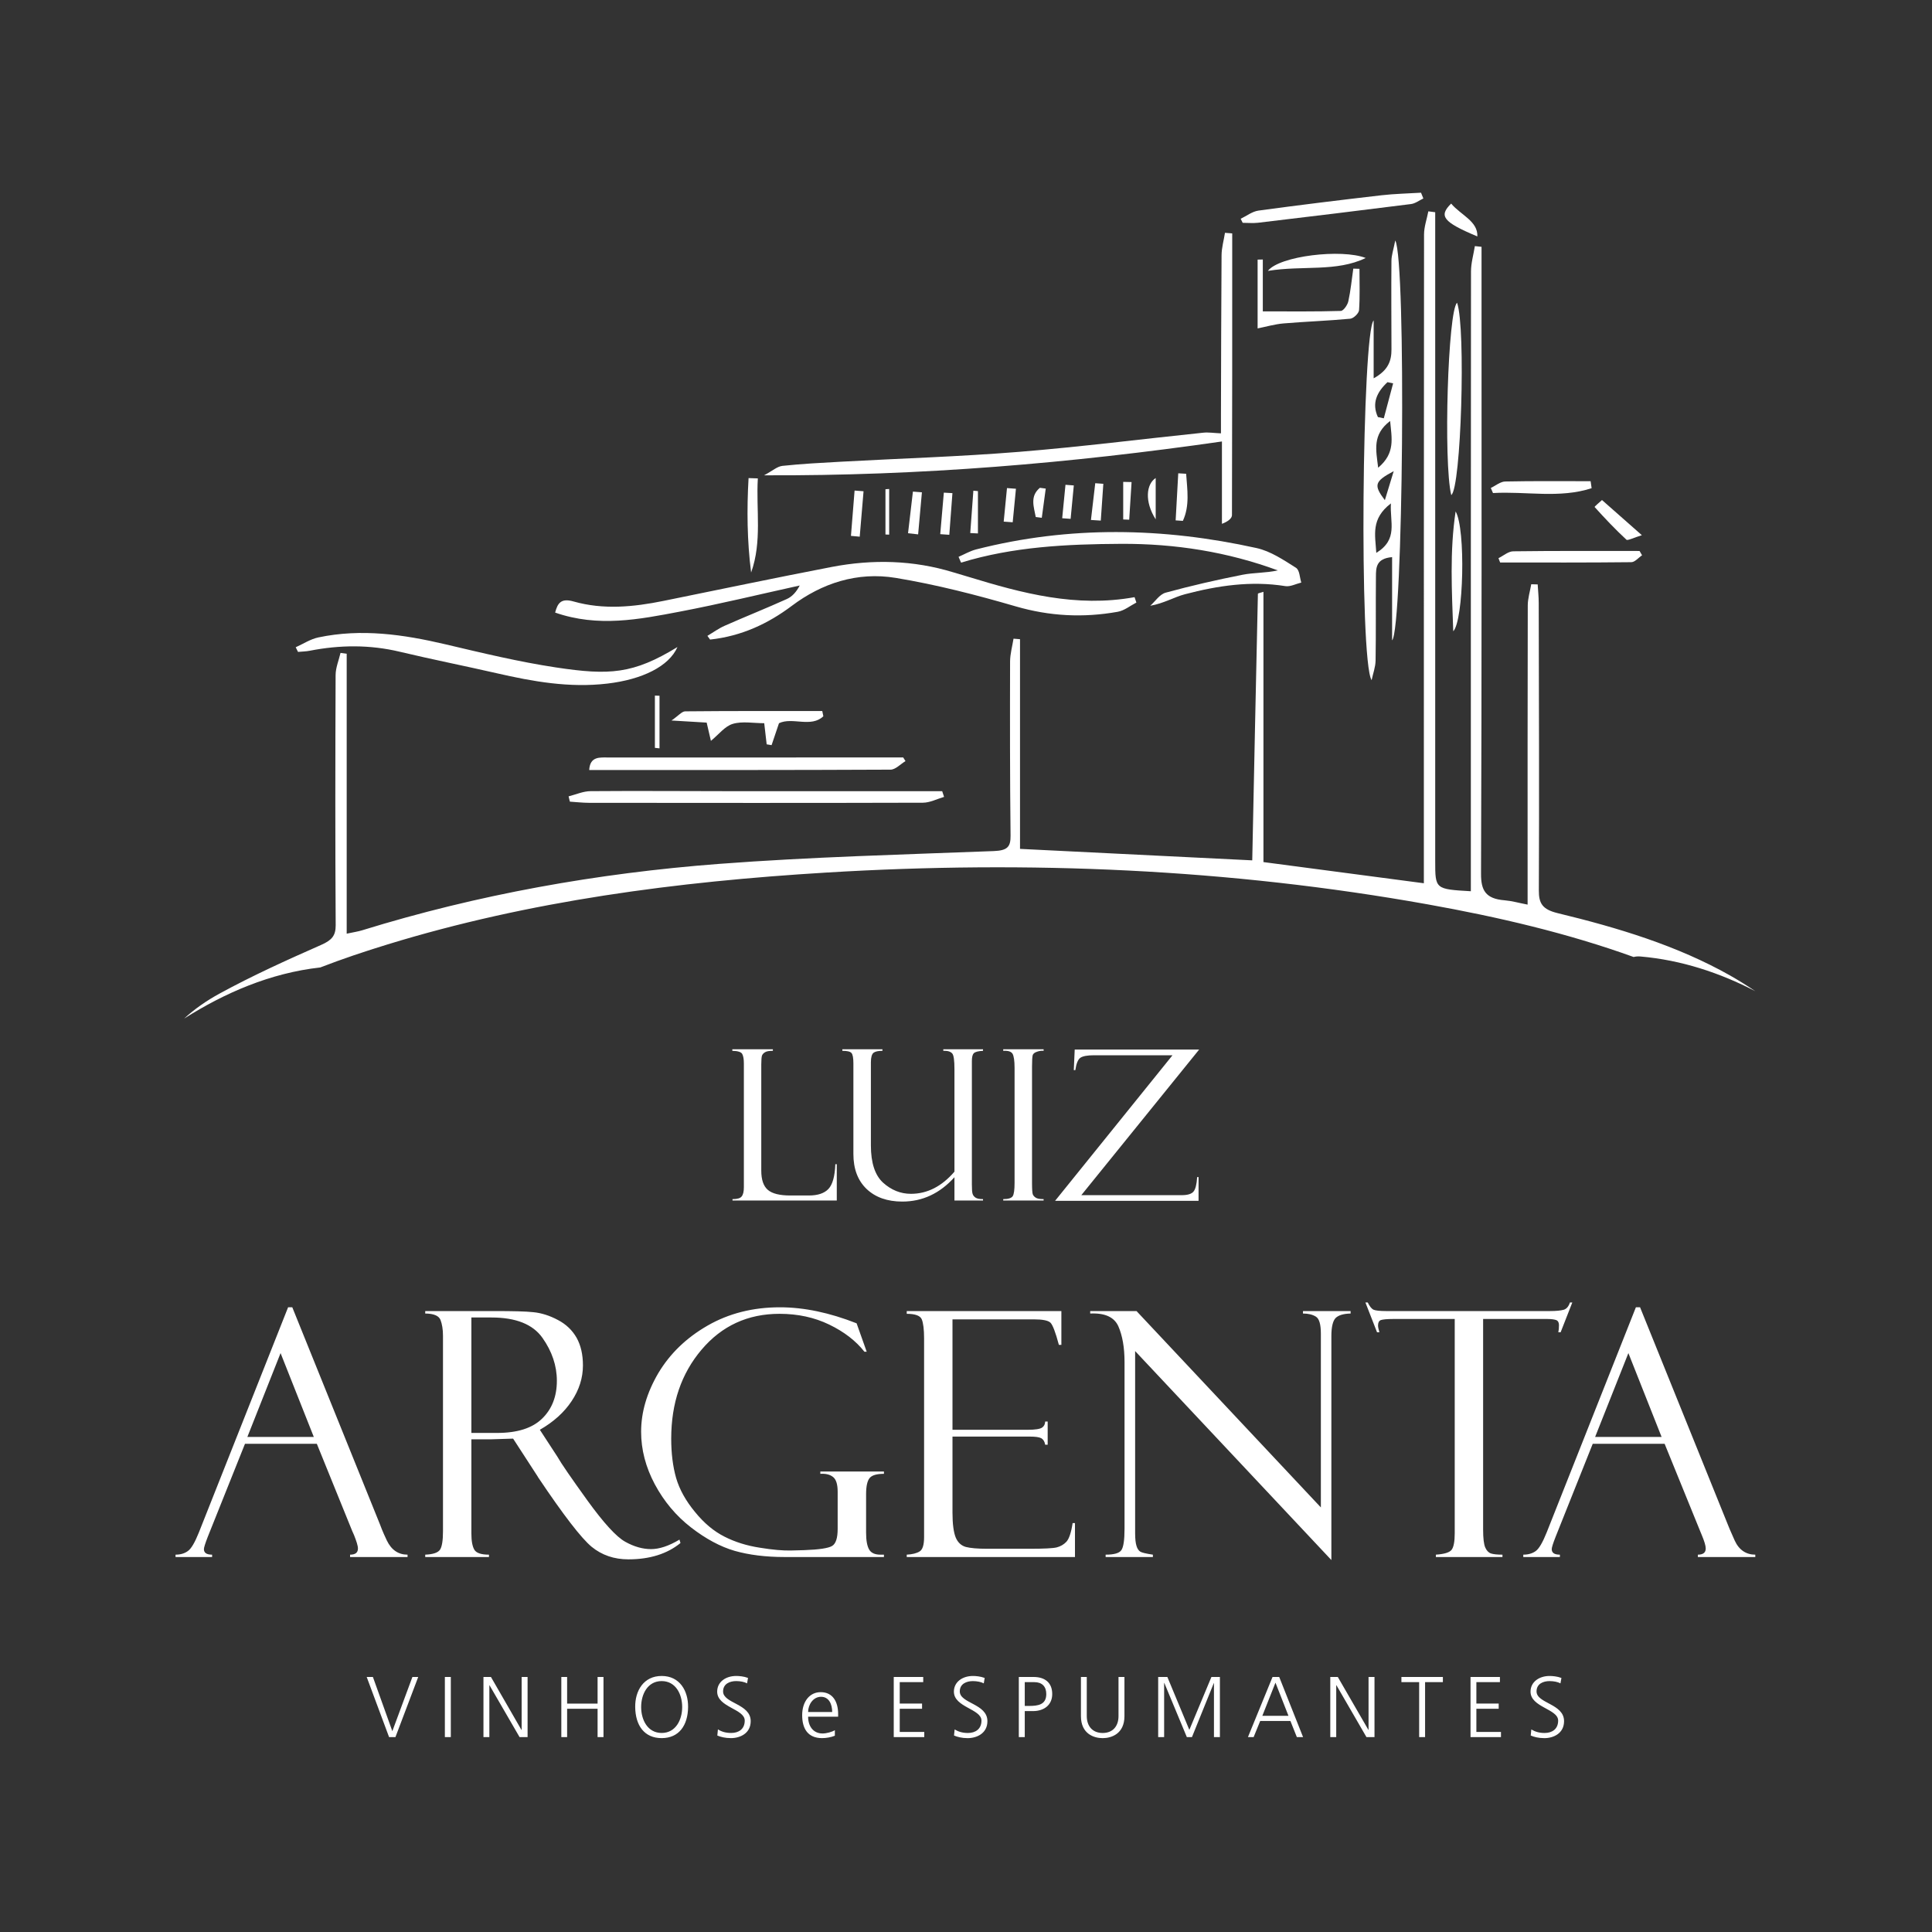 <svg width="208" height="208" viewBox="0 0 208 208" fill="none" xmlns="http://www.w3.org/2000/svg">
<rect x="0" y="0" width="208" height="208" fill="#333333" stroke="none"/>
<mask id="mask0_1047_2557" style="mask-type:luminance" maskUnits="userSpaceOnUse" x="0" y="0" width="208" height="208">
<path d="M0 0H207.875V207.875H0V0Z" fill="white"/>
</mask>
<g mask="url(#mask0_1047_2557)">
<path d="M186.759 165.855C186.292 164.827 186.071 164.272 186.028 164.16L176.571 140.744H176.12L166.516 164.984C166.083 166.062 165.692 166.735 165.335 166.99C164.976 167.248 164.524 167.376 163.997 167.376V167.63H167.939V167.376C167.349 167.376 167.059 167.183 167.059 166.778C167.059 166.618 167.195 166.17 167.477 165.454L171.475 155.438H179.213L183.048 164.862C183.048 164.88 183.179 165.182 183.217 165.271C183.489 165.92 183.64 166.415 183.64 166.712C183.64 167.16 183.353 167.376 182.792 167.376V167.63H188.976V167.376C187.992 167.376 187.225 166.878 186.759 165.855ZM171.731 154.703L175.313 145.675L178.889 154.703H171.731ZM169.276 140.223H169.021C168.88 140.655 168.655 140.919 168.348 141.01C168.043 141.095 167.548 141.15 166.845 141.15H149.245C148.555 141.15 148.097 141.095 147.891 141.01C147.677 140.919 147.46 140.655 147.249 140.223H147L148.252 143.43H148.507C148.407 143.106 148.36 142.863 148.36 142.706C148.36 142.396 148.459 142.199 148.663 142.119C148.873 142.05 149.312 142.002 149.985 142.002H156.617V165.059C156.617 165.963 156.504 166.566 156.277 166.858C156.047 167.146 155.487 167.315 154.587 167.376V167.63H161.755V167.376C161.189 167.376 160.771 167.332 160.511 167.244C160.252 167.15 160.045 166.938 159.899 166.595C159.753 166.26 159.673 165.614 159.673 164.682V142.002H166.592C167.029 142.002 167.344 142.05 167.539 142.119C167.736 142.199 167.84 142.383 167.84 142.656C167.84 142.976 167.816 143.228 167.769 143.43H168.019L169.276 140.223ZM140.279 141.15H145.407V141.415C144.629 141.432 144.093 141.598 143.787 141.904C143.496 142.212 143.336 142.859 143.336 143.835V167.955L122.208 145.456V165.059C122.208 165.68 122.26 166.142 122.359 166.443C122.448 166.74 122.595 166.947 122.769 167.055C122.943 167.16 123.396 167.268 124.12 167.376V167.63H119.033V167.376C119.943 167.376 120.504 167.216 120.725 166.89C120.955 166.566 121.068 165.794 121.068 164.574V146.64C121.068 145.072 120.841 143.791 120.404 142.792C119.961 141.802 118.957 141.339 117.371 141.415V141.15H122.359L142.205 162.29V143.584C142.205 142.582 142.031 141.964 141.664 141.747C141.305 141.523 140.844 141.415 140.279 141.415V141.15ZM97.62 141.446V141.15H114.268V144.79H114C113.641 143.439 113.336 142.643 113.091 142.399C112.845 142.162 112.247 142.042 111.283 142.042H102.545V153.931H110.656C111.46 153.931 111.969 153.846 112.185 153.699C112.407 153.552 112.511 153.331 112.525 153.046H112.793V155.542H112.525C112.468 155.196 112.323 154.971 112.111 154.843C111.88 154.72 111.475 154.664 110.881 154.664H102.545V162.85C102.545 164.079 102.668 164.97 102.889 165.52C103.116 166.062 103.483 166.4 103.972 166.543C104.476 166.674 105.231 166.74 106.237 166.74H110.909C112.401 166.74 113.348 166.694 113.759 166.595C114.169 166.491 114.527 166.287 114.809 165.987C115.096 165.675 115.323 165.007 115.479 163.976H115.732V167.63H97.62V167.376C98.231 167.343 98.698 167.224 99.008 167.027C99.329 166.834 99.488 166.316 99.488 165.488V144.094C99.488 143.122 99.399 142.439 99.239 142.042C99.075 141.648 98.534 141.446 97.62 141.446ZM95.165 167.376V167.63H84.484C82.431 167.63 80.636 167.404 79.096 166.966C77.556 166.519 75.983 165.675 74.387 164.438C72.79 163.199 71.49 161.65 70.501 159.807C69.517 157.962 69.023 156.072 69.023 154.147C69.023 152.028 69.644 149.931 70.874 147.831C72.126 145.736 73.888 144.03 76.176 142.716C78.466 141.4 81.064 140.744 83.966 140.744C86.566 140.744 89.316 141.324 92.222 142.468L93.309 145.527H93.064C92.141 144.354 90.875 143.378 89.273 142.604C87.672 141.831 85.892 141.446 83.928 141.446C80.504 141.446 77.712 142.734 75.531 145.306C73.346 147.88 72.263 151.072 72.263 154.882C72.263 156.463 72.438 157.878 72.79 159.115C73.152 160.354 73.827 161.574 74.82 162.774C75.804 163.99 76.87 164.871 78.004 165.439C79.133 166.015 80.4 166.411 81.804 166.627C83.208 166.858 84.319 166.947 85.148 166.928L86.571 166.89C88.172 166.834 89.184 166.679 89.575 166.443C89.984 166.208 90.183 165.591 90.183 164.606V160.599C90.183 159.822 90.027 159.294 89.703 159.026C89.372 158.752 88.911 158.635 88.317 158.672V158.423H95.165V158.672C94.397 158.672 93.884 158.819 93.629 159.12C93.376 159.422 93.244 160.004 93.244 160.848V165.016C93.244 165.859 93.358 166.458 93.579 166.834C93.79 167.192 94.196 167.376 94.784 167.376H95.165ZM73.152 165.756C72.004 166.443 70.981 166.778 70.092 166.778C69.196 166.778 68.264 166.519 67.314 165.987C66.352 165.454 64.996 163.966 63.233 161.531C61.481 159.096 60.399 157.528 59.993 156.803L58.12 153.931C59.593 153.087 60.737 152.056 61.543 150.842C62.353 149.628 62.759 148.343 62.759 147.007C62.759 145.827 62.532 144.842 62.08 144.03C61.619 143.219 60.951 142.571 60.051 142.102C59.166 141.63 58.28 141.356 57.436 141.272C56.584 141.178 55.204 141.15 53.296 141.15H45.78V141.415C46.699 141.42 47.24 141.654 47.424 142.102C47.597 142.556 47.692 143.122 47.692 143.806V164.862C47.692 165.855 47.584 166.514 47.376 166.834C47.16 167.16 46.632 167.343 45.78 167.376V167.63H52.643V167.376C51.809 167.376 51.287 167.202 51.074 166.854C50.858 166.491 50.749 165.911 50.749 165.092V154.956H52.887L55.242 154.882L57.903 158.984C57.903 159.002 57.917 159.031 57.94 159.054C60.672 163.132 62.593 165.614 63.696 166.528C64.797 167.428 66.118 167.88 67.652 167.88C69.955 167.88 71.829 167.291 73.26 166.123L73.152 165.756ZM53.514 154.27H50.749V141.842H52.92C55.529 141.842 57.367 142.571 58.398 144.03C59.428 145.483 59.952 147.034 59.952 148.656C59.952 150.34 59.424 151.694 58.373 152.719C57.315 153.756 55.703 154.27 53.514 154.27ZM41.65 165.855C41.166 164.842 40.967 164.272 40.925 164.16C37.77 156.355 34.619 148.55 31.468 140.744H31.016L21.412 164.984C20.98 166.062 20.59 166.735 20.221 166.99C19.868 167.248 19.422 167.376 18.898 167.376V167.63H22.835V167.376C22.247 167.376 21.953 167.183 21.953 166.778C21.953 166.618 22.091 166.17 22.369 165.454L26.376 155.438H34.109L37.934 164.862C37.953 164.894 38.08 165.182 38.117 165.271C38.376 165.926 38.536 166.415 38.536 166.712C38.536 167.16 38.255 167.376 37.69 167.376V167.63H43.877V167.376C42.879 167.376 42.14 166.867 41.65 165.855ZM26.631 154.703L30.206 145.675L33.785 154.703H26.631ZM129.037 126.723V129.283H113.589L126.231 113.611H117.763C117.056 113.611 116.58 113.702 116.312 113.88C116.053 114.062 115.873 114.507 115.771 115.211H115.605L115.704 112.994H129.103L116.415 128.672H127.224C127.849 128.672 128.275 128.547 128.491 128.287C128.708 128.031 128.835 127.504 128.887 126.723H129.037ZM112.356 112.964V113.131C112.139 113.106 111.908 113.136 111.644 113.23C111.381 113.316 111.225 113.442 111.177 113.611C111.136 113.783 111.108 114.187 111.108 114.823V127.328C111.108 128.008 111.136 128.424 111.187 128.572C111.244 128.72 111.352 128.844 111.517 128.946C111.668 129.048 111.951 129.098 112.356 129.098V129.251H108.008V129.098C108.555 129.098 108.895 128.99 109.031 128.779C109.163 128.572 109.229 128.095 109.229 127.35V114.966C109.229 114.187 109.148 113.68 109.008 113.442C108.856 113.207 108.531 113.102 108.008 113.131V112.964H112.356ZM105.833 129.251H102.757V126.74C101.184 128.486 99.315 129.362 97.144 129.362C95.524 129.362 94.243 128.904 93.296 128.004C92.35 127.096 91.877 125.843 91.877 124.242V114.488C91.877 113.902 91.808 113.523 91.671 113.367C91.529 113.207 91.2 113.131 90.687 113.131V112.964H95.005V113.131C94.553 113.131 94.224 113.203 94.044 113.343C93.862 113.49 93.761 113.828 93.761 114.368V123.316C93.761 125.188 94.196 126.523 95.071 127.327C95.956 128.122 96.951 128.527 98.071 128.527C99.834 128.527 101.392 127.728 102.757 126.142V115.123C102.757 114.154 102.681 113.582 102.503 113.398C102.333 113.22 102.075 113.131 101.712 113.131H101.556V112.964H105.833V113.131C105.305 113.158 104.971 113.25 104.835 113.398C104.697 113.542 104.632 113.824 104.632 114.234V127.5C104.632 128.031 104.655 128.372 104.712 128.538C104.763 128.698 104.868 128.828 105.023 128.935C105.183 129.043 105.447 129.098 105.833 129.098V129.251ZM78.862 129.251V129.098C79.379 129.098 79.704 129.003 79.85 128.806C80.005 128.616 80.085 128.292 80.085 127.826V114.488C80.085 114.016 80.024 113.68 79.906 113.463C79.784 113.255 79.435 113.146 78.841 113.131V112.964H83.208V113.131C82.803 113.131 82.525 113.179 82.36 113.287C82.195 113.386 82.092 113.503 82.035 113.646C81.988 113.786 81.959 114.103 81.959 114.599V126.031C81.959 127.011 82.195 127.703 82.671 128.108C83.141 128.508 83.947 128.707 85.092 128.707H87.079C88.04 128.707 88.742 128.474 89.189 128.004C89.636 127.531 89.882 126.646 89.933 125.336H90.088V129.251H78.862Z" fill="white"/>
<path d="M45.026 180.543H44.4L42.239 186.379L40.147 180.543H39.478L41.889 187.019H42.573L45.026 180.543ZM47.895 187.019H48.535V180.543H47.895V187.019ZM52.049 187.019H52.684V181.438H52.703L55.938 187.019H56.8V180.543H56.16V186.238H56.137L52.855 180.543H52.049V187.019ZM60.432 187.019H61.057V183.967H64.336V187.019H64.972V180.543H64.336V183.411H61.057V180.543H60.432V187.019ZM68.386 183.779C68.409 185.762 69.365 187.127 71.236 187.127C73.096 187.127 74.061 185.762 74.08 183.779C74.094 182.031 73.18 180.435 71.236 180.435C69.29 180.435 68.367 182.031 68.386 183.779ZM71.236 180.986C72.756 180.986 73.444 182.412 73.444 183.779C73.444 185.148 72.756 186.571 71.236 186.571C69.715 186.571 69.026 185.148 69.026 183.779C69.026 182.412 69.715 180.986 71.236 180.986ZM77.227 186.848C77.575 186.995 78.064 187.127 78.695 187.127C79.698 187.127 80.82 186.604 80.82 185.299C80.82 183.411 77.848 183.403 77.848 182.102C77.848 181.268 78.587 180.986 79.256 180.986C79.689 180.986 80.141 181.071 80.429 181.231L80.532 180.647C80.089 180.476 79.572 180.435 79.261 180.435C78.116 180.435 77.212 181.084 77.212 182.122C77.212 183.816 80.178 183.971 80.178 185.238C80.178 186.162 79.52 186.571 78.724 186.571C78.116 186.571 77.673 186.43 77.292 186.184L77.227 186.848ZM89.881 186.27C89.608 186.455 88.981 186.627 88.557 186.627C87.536 186.627 87.002 185.823 87.002 184.819H90.234V184.523C90.234 183.251 89.683 182.178 88.355 182.178C87.154 182.178 86.362 183.204 86.362 184.655C86.362 186.068 86.942 187.127 88.51 187.127C88.948 187.127 89.476 187.038 89.881 186.868V186.27ZM87.002 184.315C87.002 183.539 87.531 182.678 88.392 182.678C89.258 182.678 89.593 183.491 89.593 184.315H87.002Z" fill="white"/>
<path d="M96.221 187.016H99.507V186.465H96.866V183.969H99.269V183.408H96.866V181.1H99.395V180.544H96.221V187.016ZM102.71 186.846C103.059 186.996 103.549 187.129 104.175 187.129C105.178 187.129 106.305 186.605 106.305 185.301C106.305 183.408 103.331 183.404 103.331 182.098C103.331 181.269 104.071 180.988 104.735 180.988C105.169 180.988 105.626 181.072 105.913 181.232L106.011 180.649C105.565 180.478 105.061 180.436 104.746 180.436C103.606 180.436 102.697 181.086 102.697 182.122C102.697 183.818 105.665 183.978 105.665 185.24C105.665 186.162 105.003 186.573 104.209 186.573C103.606 186.573 103.163 186.428 102.777 186.192L102.71 186.846ZM109.686 187.016H110.326V184.217H111.211C112.37 184.217 113.283 183.588 113.283 182.381C113.283 181.156 112.493 180.544 111.277 180.544H109.686V187.016ZM110.326 181.1H111.362C112.182 181.1 112.643 181.566 112.643 182.381C112.643 183.549 111.734 183.662 110.77 183.662H110.326V181.1ZM121.059 180.544H120.419V184.756C120.419 185.81 119.839 186.573 118.714 186.573C117.593 186.573 117.003 185.81 117.003 184.756V180.544H116.374V184.756C116.374 186.666 117.767 187.129 118.714 187.129C119.657 187.129 121.059 186.666 121.059 184.756V180.544ZM124.69 187.016H125.331V181.185H125.35L127.775 187.016H128.327L130.686 181.185H130.695V187.016H131.335V180.544H130.422L128.045 186.238L125.679 180.544H124.69V187.016ZM134.354 187.016H134.967L135.673 185.282H138.927L139.619 187.016H140.289L137.721 180.544H137.001L134.354 187.016ZM138.717 184.726H135.903L137.318 181.156L138.717 184.726ZM143.219 187.016H143.859V181.438H143.883L147.113 187.016H147.979V180.544H147.338V186.238H147.321L144.029 180.544H143.219V187.016ZM152.787 187.016H153.425V181.1H155.341V180.544H150.877V181.1H152.787V187.016ZM158.318 187.016H161.595V186.465H158.947V183.969H161.35V183.408H158.947V181.1H161.482V180.544H158.318V187.016ZM164.798 186.846C165.142 186.996 165.635 187.129 166.267 187.129C167.266 187.129 168.387 186.605 168.387 185.301C168.387 183.408 165.425 183.404 165.425 182.098C165.425 181.269 166.154 180.988 166.823 180.988C167.261 180.988 167.713 181.072 167.999 181.232L168.105 180.649C167.657 180.478 167.149 180.436 166.827 180.436C165.693 180.436 164.778 181.086 164.778 182.122C164.778 183.818 167.751 183.978 167.751 185.24C167.751 186.162 167.091 186.573 166.295 186.573C165.693 186.573 165.25 186.428 164.863 186.192L164.798 186.846Z" fill="white"/>
<path d="M176.616 102.976C181.016 103.359 185.153 104.729 188.977 106.711C188.092 106.113 187.184 105.545 186.253 105.017C180.58 101.809 174.191 99.879 167.693 98.308C166.051 97.909 165.667 97.252 165.673 95.874C165.721 85.555 165.681 75.234 165.66 64.915C165.659 64.249 165.587 63.584 165.548 62.919C165.316 62.913 165.085 62.907 164.855 62.9C164.724 63.663 164.481 64.427 164.48 65.189C164.453 75.287 164.463 85.383 164.463 95.479V97.391C163.477 97.199 162.743 96.988 161.992 96.927C159.921 96.764 159.441 95.838 159.449 94.067C159.532 72.2 159.503 50.337 159.503 28.471V26.572C159.263 26.546 159.024 26.521 158.785 26.496C158.641 27.408 158.368 28.317 158.368 29.23C158.347 50.76 158.352 72.293 158.352 93.824V95.951C154.515 95.727 154.515 95.727 154.515 92.719V22.848L153.776 22.753C153.616 23.581 153.315 24.415 153.313 25.243C153.289 47.835 153.293 70.427 153.293 93.019V95.091C147.491 94.326 141.88 93.587 136.023 92.812V63.714C135.647 63.837 135.427 63.877 135.427 63.919C135.213 73.469 135.017 83.019 134.817 92.626C126.556 92.218 118.337 91.811 109.815 91.391V68.816C109.583 68.799 109.349 68.78 109.116 68.76C108.987 69.583 108.748 70.404 108.745 71.227C108.728 77.476 108.729 83.723 108.797 89.968C108.811 91.164 108.469 91.57 106.985 91.627C97.123 92.008 87.24 92.26 77.41 93.007C64.292 94.007 51.436 96.308 38.992 100.155C38.538 100.295 38.054 100.363 37.325 100.52V70.379C37.104 70.35 36.883 70.319 36.661 70.29C36.477 71.084 36.137 71.876 36.132 72.669C36.096 81.65 36.084 90.632 36.14 99.614C36.145 100.727 35.733 101.221 34.578 101.728C30.875 103.361 27.174 105.037 23.661 106.956C22.252 107.721 20.952 108.623 19.825 109.66C24.184 106.899 29.101 104.755 34.483 104.156C36.849 103.239 39.276 102.427 41.729 101.676C57.017 96.984 72.884 94.912 88.988 93.939C110.732 92.623 132.321 93.539 153.697 97.362C161.292 98.722 168.752 100.461 175.876 103.031C176.092 102.975 176.337 102.951 176.616 102.976Z" fill="white"/>
<path d="M82.261 51.172C83.173 50.685 83.675 50.217 84.235 50.156C86.321 49.934 88.425 49.825 90.521 49.709C96.917 49.358 103.327 49.161 109.705 48.647C116.335 48.111 122.937 47.269 129.553 46.583C130.106 46.524 130.683 46.623 131.449 46.654V44.689C131.465 35.765 131.473 36.408 131.514 27.486C131.518 26.677 131.755 25.872 131.882 25.065C132.142 25.087 132.402 25.105 132.661 25.128C132.661 38.425 132.666 42.157 132.634 55.456C132.633 55.803 132.222 56.147 131.554 56.395V47.529C115.279 49.869 99.151 51.245 82.261 51.172Z" fill="white"/>
<path d="M147.668 73.227C146.302 71.092 146.65 35.743 147.888 34.497V40.729C149.5 39.845 149.808 38.801 149.806 37.615C149.8 34.436 149.774 31.257 149.804 28.079C149.808 27.473 150.024 26.871 150.214 25.889C151.413 28.06 151.065 67.759 149.874 68.941V59.981C148.126 60.128 148.14 61.145 148.133 62.084C148.104 65.093 148.145 68.105 148.096 71.115C148.085 71.821 147.817 72.523 147.668 73.227ZM148.173 59.523C150.55 58.056 149.622 56.256 149.746 54.196C147.568 55.864 148.056 57.58 148.173 59.523ZM148.374 50.355C150.25 48.775 149.828 47.175 149.662 45.323C147.712 46.812 148.148 48.445 148.374 50.355ZM148.346 44.903C148.558 44.949 148.77 44.992 148.982 45.035C149.316 43.781 149.65 42.528 149.985 41.271C149.782 41.229 149.58 41.188 149.376 41.145C148.222 42.223 147.664 43.428 148.346 44.903ZM150.048 50.724C147.985 51.829 147.853 52.208 149.094 53.849C149.37 52.94 149.649 52.031 150.048 50.724Z" fill="white"/>
<path d="M59.766 65.95C60.035 64.922 60.408 64.374 61.748 64.754C64.962 65.668 68.202 65.349 71.423 64.695C77.467 63.469 83.498 62.201 89.558 61.035C93.956 60.193 98.342 60.302 102.634 61.617C103.179 61.783 103.726 61.937 104.27 62.105C110.04 63.867 115.847 65.433 122.147 64.291C122.212 64.484 122.279 64.68 122.343 64.871C121.675 65.216 121.048 65.738 120.33 65.866C116.627 66.526 113.015 66.347 109.358 65.284C105.13 64.052 100.815 62.941 96.44 62.217C92.266 61.529 88.464 62.807 85.244 65.228C82.679 67.154 79.824 68.49 76.448 68.856C76.352 68.722 76.255 68.59 76.16 68.456C76.78 68.089 77.362 67.659 78.026 67.366C80.243 66.386 82.507 65.486 84.714 64.489C85.3 64.224 85.744 63.715 86.099 63.035C81.796 63.982 77.52 65.023 73.188 65.849C68.816 66.682 64.398 67.564 59.766 65.95Z" fill="white"/>
<path d="M31.836 69.684C32.651 69.321 33.421 68.802 34.285 68.623C38.912 67.649 43.429 68.305 47.937 69.362C51.888 70.293 55.849 71.253 59.873 71.859C65.616 72.724 68.164 72.576 72.936 69.66C72.024 71.74 69.147 73.153 65.399 73.594C61.288 74.079 57.371 73.373 53.451 72.475C49.985 71.683 46.491 70.989 43.035 70.166C39.797 69.393 36.581 69.428 33.337 70.061C32.931 70.141 32.503 70.144 32.085 70.184C32.003 70.017 31.919 69.848 31.836 69.684Z" fill="white"/>
<path d="M103.198 59.949C103.83 59.677 104.433 59.318 105.098 59.149C115.136 56.586 125.218 56.783 135.268 59.001C136.8 59.338 138.192 60.289 139.514 61.12C139.933 61.381 139.917 62.172 140.098 62.719C139.526 62.857 138.913 63.186 138.388 63.103C134.68 62.508 131.098 63.051 127.581 63.974C126.385 64.287 125.312 64.957 123.837 65.217C124.385 64.731 124.842 63.987 125.5 63.806C128.221 63.062 130.985 62.429 133.766 61.88C134.986 61.639 136.288 61.698 137.572 61.409C132.162 59.419 126.541 58.521 120.693 58.55C114.858 58.581 109.07 58.855 103.469 60.573C103.378 60.366 103.288 60.157 103.198 59.949Z" fill="white"/>
<path d="M63.434 82.901C63.522 81.385 64.612 81.555 65.531 81.553C74.183 81.545 82.835 81.549 91.487 81.549H97.239C97.322 81.68 97.403 81.811 97.486 81.941C96.947 82.263 96.411 82.86 95.872 82.861C85.119 82.913 74.363 82.901 63.434 82.901Z" fill="white"/>
<path d="M101.639 85.794C100.881 86.013 100.123 86.417 99.365 86.42C87.378 86.456 75.391 86.442 63.406 86.432C62.722 86.43 62.038 86.35 61.352 86.305C61.306 86.115 61.259 85.925 61.214 85.736C62.002 85.54 62.788 85.181 63.581 85.176C68.643 85.136 73.706 85.176 78.771 85.18C85.629 85.185 92.487 85.181 99.346 85.181H101.437C101.503 85.384 101.571 85.589 101.639 85.794Z" fill="white"/>
<path d="M153.239 21.367C152.796 21.573 152.378 21.909 151.91 21.968C146.422 22.667 140.93 23.328 135.434 23.983C134.895 24.044 134.339 23.989 133.788 23.989C133.715 23.844 133.646 23.699 133.572 23.552C134.208 23.251 134.812 22.768 135.487 22.673C139.892 22.073 144.311 21.533 148.732 21.023C150.14 20.859 151.57 20.836 152.988 20.747C153.072 20.955 153.155 21.16 153.239 21.367Z" fill="white"/>
<path d="M156.242 53.299C155.386 49.771 155.882 33.438 156.871 32.596C157.827 35.322 157.303 52.571 156.242 53.299Z" fill="white"/>
<path d="M146.361 28.941C146.361 30.427 146.42 31.913 146.316 33.392C146.293 33.729 145.732 34.276 145.371 34.313C142.985 34.537 140.579 34.619 138.188 34.82C137.243 34.9 136.321 35.173 135.395 35.357V27.949C135.581 27.944 135.769 27.941 135.955 27.939V33.523C138.919 33.523 141.635 33.556 144.351 33.475C144.643 33.467 145.077 32.827 145.163 32.433C145.415 31.275 145.528 30.093 145.696 28.92C145.917 28.927 146.14 28.935 146.361 28.941Z" fill="white"/>
<path d="M88.642 77.113C87.322 78.379 85.296 77.167 83.866 77.863C83.592 78.673 83.332 79.448 83.069 80.223C82.893 80.191 82.717 80.164 82.54 80.135C82.461 79.453 82.384 78.775 82.277 77.861C81.129 77.861 79.908 77.628 78.896 77.931C78.028 78.191 77.398 79.06 76.537 79.761C76.405 79.185 76.252 78.532 76.08 77.796C75.034 77.733 73.972 77.669 72.293 77.569C73.061 77.04 73.413 76.585 73.77 76.583C78.688 76.536 83.605 76.549 88.525 76.549C88.564 76.739 88.602 76.924 88.642 77.113Z" fill="white"/>
<path d="M176.785 59.781C176.398 60.039 176.016 60.522 175.626 60.525C170.921 60.578 166.212 60.559 161.505 60.559C161.445 60.403 161.386 60.249 161.326 60.093C161.856 59.835 162.381 59.361 162.914 59.354C167.446 59.295 171.982 59.319 176.517 59.319C176.605 59.474 176.696 59.626 176.785 59.781Z" fill="white"/>
<path d="M156.712 55.062C157.821 56.964 157.572 66.815 156.458 67.963C156.306 63.654 156.066 59.343 156.712 55.062Z" fill="white"/>
<path d="M171.355 52.558C167.905 53.689 164.275 52.875 160.737 53.082C160.66 52.901 160.579 52.717 160.5 52.535C161.015 52.293 161.524 51.851 162.047 51.838C165.111 51.774 168.18 51.806 171.247 51.806C171.283 52.057 171.32 52.309 171.355 52.558Z" fill="white"/>
<path d="M136.5 29.164C137.736 27.552 144.455 26.765 147.032 27.775C143.861 29.304 140.283 28.552 136.5 29.164Z" fill="white"/>
<path d="M81.589 51.505C81.387 54.884 82.063 58.291 80.866 61.639C80.433 58.241 80.397 54.853 80.591 51.472C80.925 51.483 81.257 51.492 81.589 51.505Z" fill="white"/>
<path d="M176.764 57.619C175.917 57.879 175.23 58.222 175.106 58.109C173.897 56.989 172.772 55.797 171.68 54.589C171.64 54.543 172.194 54.095 172.472 53.834C173.792 54.998 175.108 56.159 176.764 57.619Z" fill="white"/>
<path d="M156.231 21.919C157.281 23.164 159.123 23.811 159.053 25.455C155.342 23.898 154.87 23.259 156.231 21.919Z" fill="white"/>
<path d="M70.506 80.515V74.888C70.671 74.895 70.837 74.902 71.003 74.906V80.568C70.837 80.551 70.671 80.532 70.506 80.515Z" fill="white"/>
<path d="M126.571 56.026C126.663 54.336 126.759 52.645 126.851 50.956C127.135 50.972 127.417 50.992 127.701 51.007C127.817 52.714 128.107 54.434 127.349 56.076C127.09 56.059 126.829 56.041 126.571 56.026Z" fill="white"/>
<path d="M91.614 57.693C91.745 56.066 91.876 54.441 92.005 52.813C92.326 52.839 92.648 52.865 92.97 52.889C92.833 54.519 92.696 56.151 92.558 57.779C92.245 57.751 91.93 57.721 91.614 57.693Z" fill="white"/>
<path d="M97.76 57.409C97.934 55.914 98.109 54.419 98.285 52.926C98.608 52.95 98.929 52.975 99.253 53.002C99.118 54.511 98.981 56.021 98.846 57.531C98.484 57.49 98.121 57.449 97.76 57.409Z" fill="white"/>
<path d="M124.422 51.465V55.914C123.197 53.986 123.409 52.117 124.422 51.465Z" fill="white"/>
<path d="M102.539 53.091C102.427 54.586 102.314 56.081 102.202 57.576C101.876 57.555 101.55 57.531 101.226 57.508C101.355 56.017 101.484 54.527 101.614 53.038C101.923 53.055 102.231 53.074 102.539 53.091Z" fill="white"/>
<path d="M105.285 52.874V57.43C105.009 57.418 104.733 57.402 104.458 57.388C104.57 55.868 104.681 54.347 104.793 52.828C104.957 52.844 105.121 52.859 105.285 52.874Z" fill="white"/>
<path d="M117.451 55.98C117.607 54.66 117.761 53.342 117.915 52.023C118.203 52.044 118.494 52.064 118.785 52.086C118.694 53.406 118.602 54.725 118.511 56.047C118.158 56.026 117.806 56.003 117.451 55.98Z" fill="white"/>
<path d="M121.826 51.899C121.742 53.248 121.654 54.6 121.571 55.951C121.354 55.943 121.139 55.934 120.925 55.926V51.879C121.225 51.886 121.525 51.891 121.826 51.899Z" fill="white"/>
<path d="M109.377 52.619C109.261 53.821 109.144 55.026 109.027 56.228C108.703 56.203 108.381 56.179 108.059 56.157C108.177 54.954 108.295 53.751 108.413 52.547C108.735 52.572 109.057 52.596 109.377 52.619Z" fill="white"/>
<path d="M114.356 55.793C114.475 54.593 114.591 53.393 114.71 52.193C115.008 52.215 115.307 52.239 115.607 52.262C115.494 53.461 115.379 54.661 115.264 55.859C114.96 55.838 114.659 55.815 114.356 55.793Z" fill="white"/>
<path d="M95.73 52.645V57.559C95.597 57.552 95.462 57.548 95.329 57.543V52.671C95.462 52.663 95.597 52.653 95.73 52.645Z" fill="white"/>
<path d="M112.585 52.602C112.443 53.65 112.301 54.698 112.159 55.746C111.943 55.718 111.725 55.69 111.509 55.662C111.305 54.563 110.86 53.425 111.956 52.517C112.167 52.546 112.376 52.574 112.585 52.602Z" fill="white"/>
</g>
</svg>
